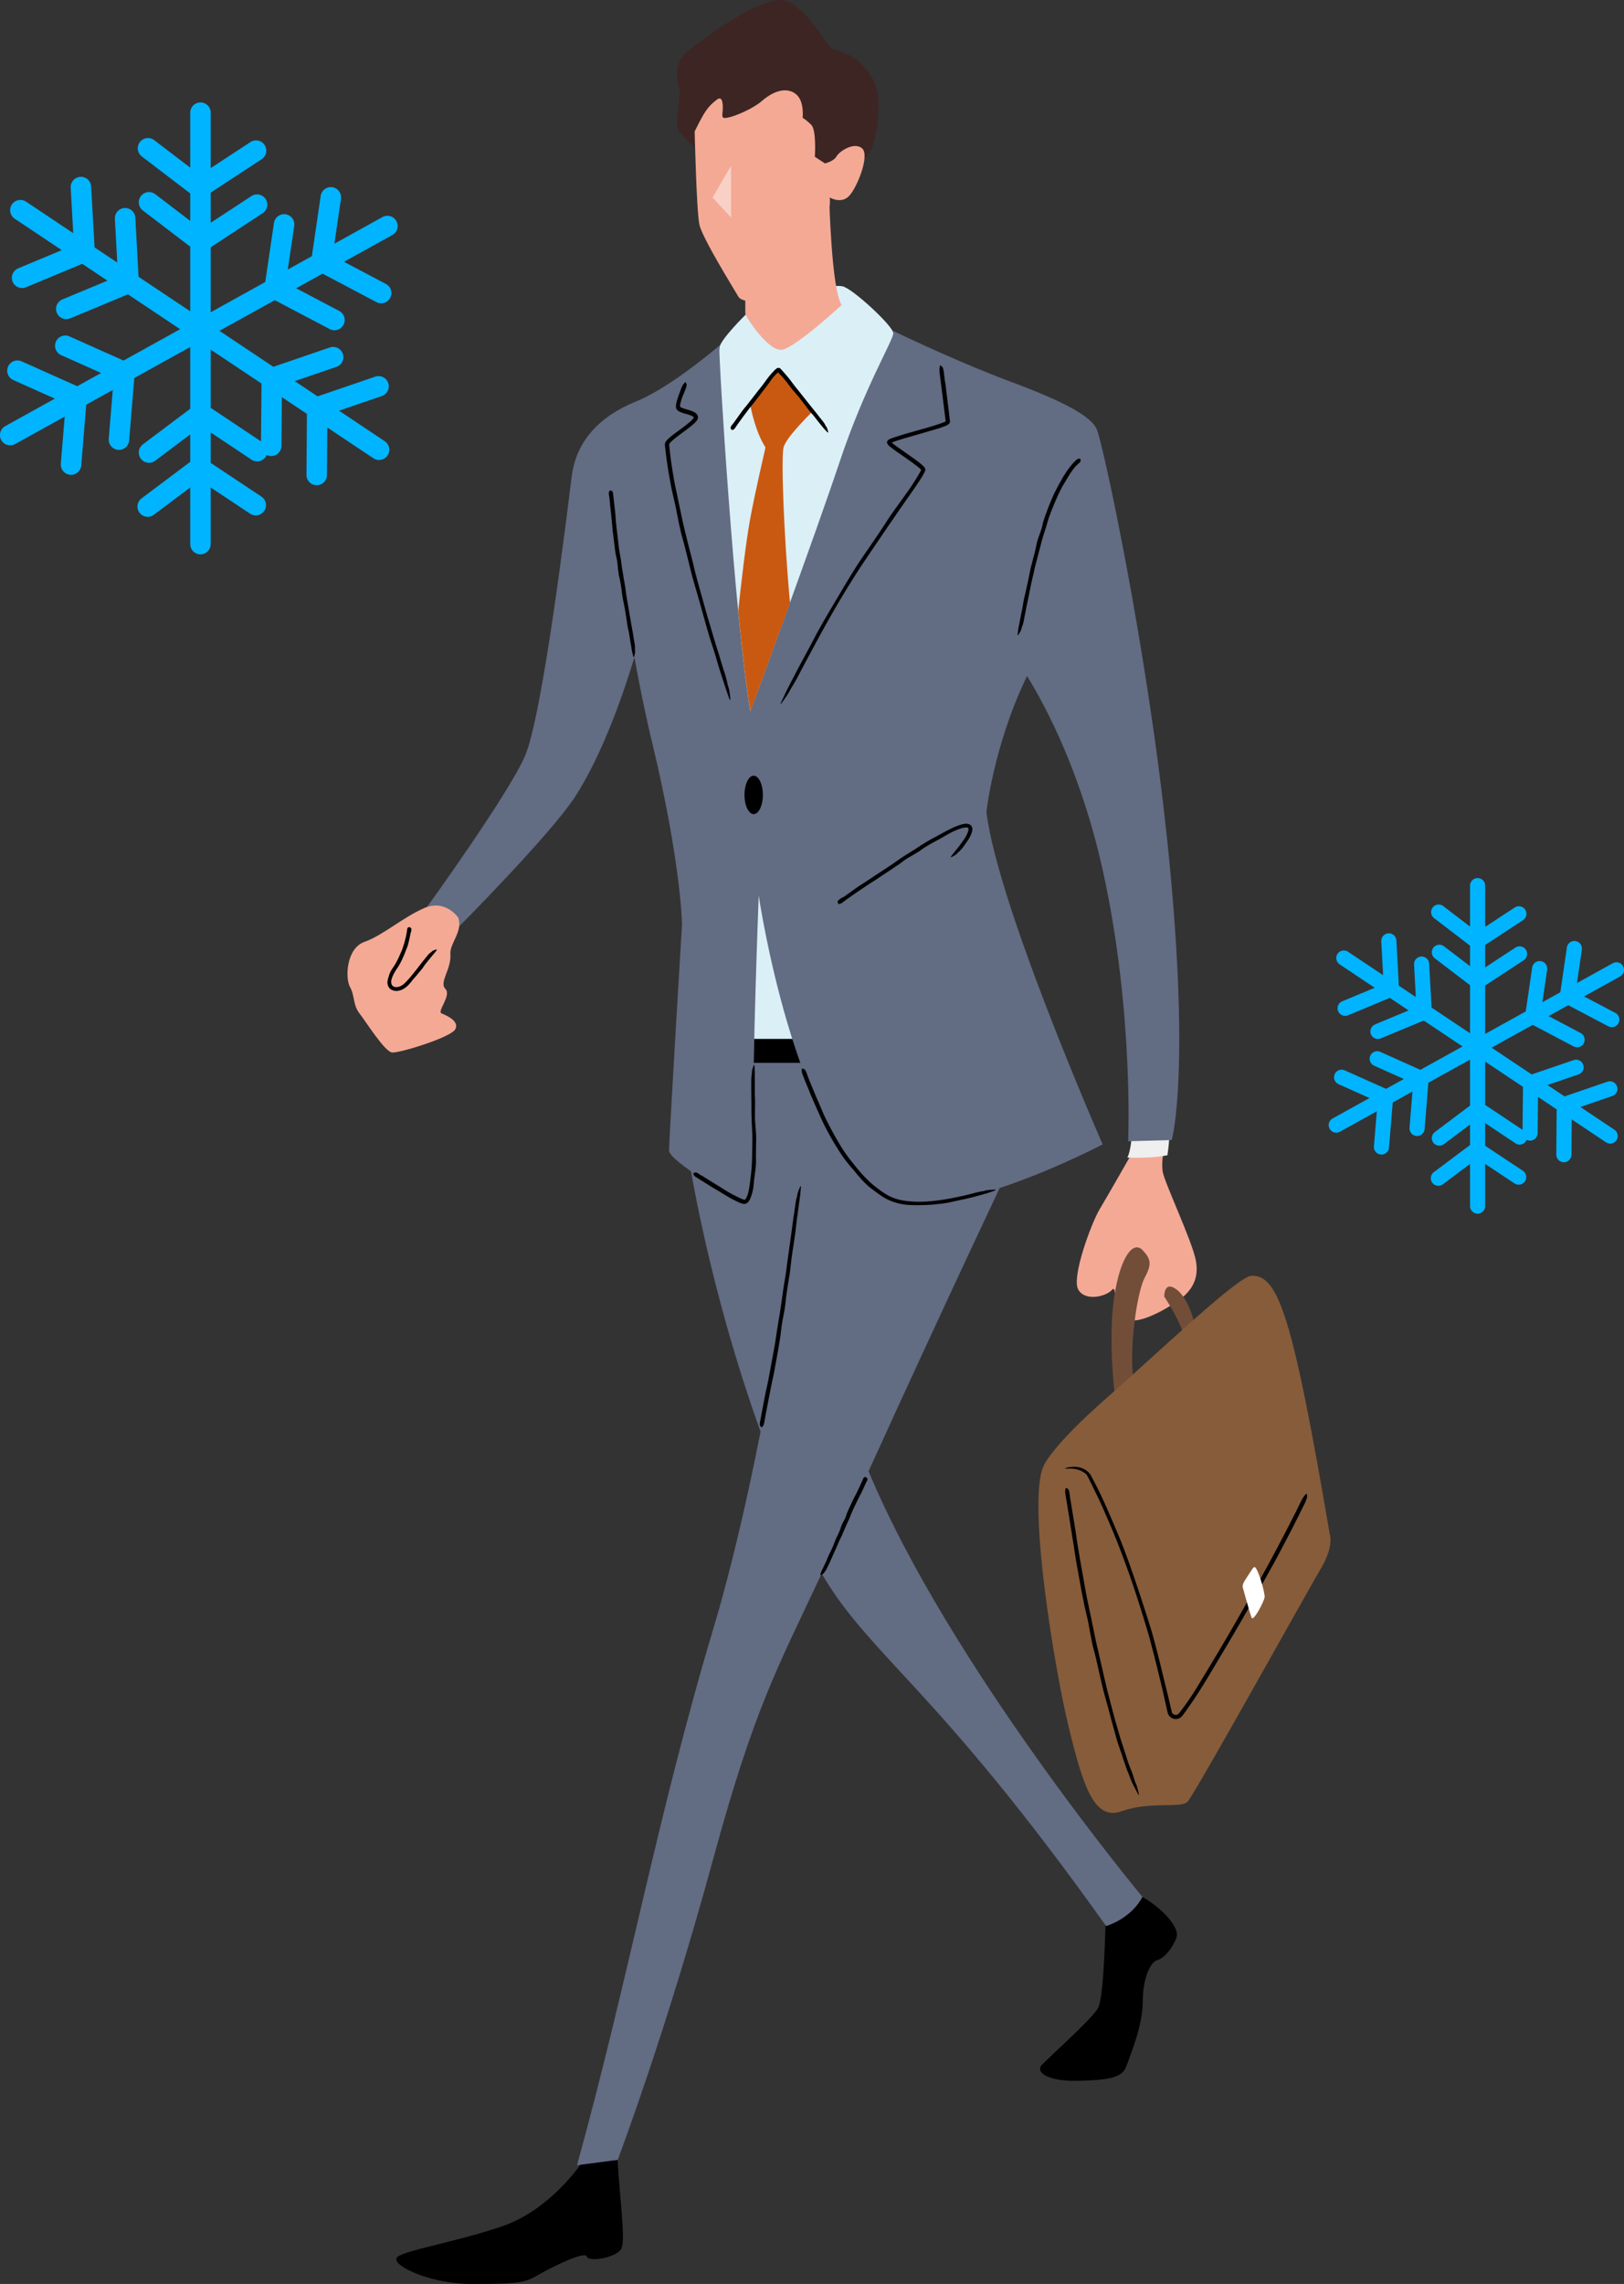<svg viewBox="0 0 160.96 226.24" xmlns="http://www.w3.org/2000/svg"><rect x="0" y="0" width="160.96" height="226.24" fill="#333333" stroke="none"/><path d="m73.79 87.36-1.46 16.96h8.83l-5.08-16.67z" fill="#dbeff7"/><path d="m61.22 213.96c.18 3.86.85 8.04.32 8.86s-3.22 1.29-3.39.7-3.65 1.14-4.94 1.9-2.22.82-6.49.82-8.24-1.99-7.31-2.69c.94-.7 5.79-1.46 10.41-3.04s7.66-6.02 7.66-6.02l1.64-1.78 2.11 1.26zm48.36-23.92s-.12 7.78-.76 8.89-4.85 4.85-5.56 5.61c-.7.76.7 1.64 3.51 1.58s4.44-.23 4.85-1.4 1.64-4.03 1.64-6.43.79-3.95 1.43-4.12c.64-.18 1.43-1.02 1.9-2.19s-1.93-3.33-3.36-4.06l-3.65 2.13z"/><path d="m111.92 114.71s-2.15 3.77-2.94 5.09-2.81 6.71-2.11 7.94 2.81.66 3.33.04c.53-.61.04 1.53.96 2.59.92 1.05 3.11.04 5.04-1.14s2.68-2.5 2.32-4.39c-.35-1.89-3.16-7.81-3.29-8.82s.13-2.15.13-2.15l-3.46.83z" fill="#f4a995"/><path d="m110.47 138s-.66-5.48-.04-9.52c.61-4.03 1.89-5.61 2.81-4.65s.88 1.49.18 2.81-1.58 7.02-1.05 10.26c.53 3.25-1.89 1.1-1.89 1.1zm4.92-9.56s1.58 2.32 2.02 4.08c.44 1.75 1.1-.48 1.1-.79s-.61-3.03-1.89-3.99c-1.27-.96-1.23.7-1.23.7z" fill="#724e39"/><path d="m112.18 112.48s-.09 1.47-.44 2.19c0 0 2.39.11 3.97-.24 0 0 .18-1.21.18-1.89l-3.71-.07z" fill="#efefef"/><path d="m86.09 145.73c7.21-15.87 14.08-30.36 14.08-30.36l1.72-11.65-33.91-.42.26 11.19s1.82 12.51 7.14 27.33c-1.27 6.44-2.83 13.32-4.68 19.51-5.61 18.77-8.42 34.73-13.51 53.15l4.03-.53s4.74-12.46 9.47-29.82c4.03-14.78 6.27-18.72 10.75-28.26 4.75 8.16 11.38 11.29 28.19 34.92 0 0 2.46-.7 3.6-2.89 0 0-19.19-23.05-27.15-42.18z" fill="#626c83"/><path d="m75.41 140.42c.15-.77.29-1.54.44-2.32.07-.33.17-.78.25-1.14.09-.46.17-.88.25-1.32.15-.84.31-1.68.46-2.51.07-.48.15-1.04.23-1.53s.16-.96.24-1.44c.06-.44.13-.87.2-1.34.1-.71.19-1.42.32-2.13.09-.47.14-.94.2-1.42l.35-2.49.3-2.22c.01-.07.03-.15.04-.22.04-.27.07-.52.11-.8.04-.34.09-.68.19-1 .01-.04.02-.1.03-.14.04-.33.18-.57.28-.84.02-.04.06-.06.08-.09v.15c-.02.24-.04.49-.06.69l-.12.88c-.09.8-.24 1.59-.31 2.39-.04.47-.13.94-.19 1.4-.08.51-.15 1.01-.23 1.54l-.19 1.61c-.07.44-.14.86-.21 1.28-.09.56-.17 1.12-.22 1.68-.03.32-.09.65-.15.98-.07.4-.16.79-.22 1.19-.04.32-.1.82-.14 1.16-.07.42-.13.78-.19 1.17-.14.77-.28 1.53-.42 2.31-.08.39-.18.88-.27 1.28-.1.53-.2 1.03-.3 1.54-.09.47-.18.93-.27 1.39-.05.26-.09.5-.14.78-.04.21-.1.39-.22.48-.01.01-.03.03-.04.02-.06-.06-.13-.1-.17-.19-.03-.06 0-.19 0-.28v-.03l.1-.48zm10.44 6.41c-.14.32-.28.62-.43.95-.07.15-.17.3-.24.45-.1.21-.18.36-.26.53-.17.34-.33.7-.48 1.01-.09.21-.16.43-.25.64-.1.21-.18.39-.27.58-.07.17-.14.33-.24.55-.12.29-.24.59-.39.87-.1.18-.17.38-.26.58-.15.34-.3.68-.45 1.01-.14.3-.27.6-.4.9l-.05.09c-.05.11-.11.21-.15.32-.06.14-.13.27-.24.38-.02.01-.03.04-.03.06-.06.13-.2.19-.32.27-.02.01-.06 0-.08 0v-.07c.03-.1.06-.19.1-.29.06-.13.1-.22.17-.35.14-.33.32-.63.44-.97.07-.2.17-.38.26-.57.1-.21.2-.41.29-.62.06-.17.19-.5.26-.67.07-.18.17-.34.25-.52.1-.23.21-.45.27-.7.04-.14.11-.27.17-.4.08-.16.18-.31.25-.47s.11-.33.17-.49.14-.32.21-.48c.14-.31.28-.6.44-.94.07-.13.19-.37.27-.51.11-.23.2-.42.3-.62.09-.2.18-.38.26-.57.04-.1.08-.18.14-.32.03-.09.09-.15.21-.15h.04c.06.05.12.09.16.15.02.04 0 .09 0 .14v.01l-.1.19zm-12.87-43.92h7.72v2.37h-7.72z"/><path d="m73.9 31.17s-2.5 2.46-2.59 3.25c-.04.35-2.42 13.95-1.95 20.6.59 8.27 3.93 15.43 5.09 15.96 0 0 10.79-16.05 13.24-23.42 2.46-7.37.85-13.85.85-14.55s-4.08-4.47-5.04-4.65-1.75.35-1.75.35z" fill="#dbeff7"/><path d="m115.63 82.74c-2-18.93-6.34-38.94-6.93-40.23-.58-1.29-3.24-2.73-8.48-4.68-4.69-1.75-9.8-4.14-11.78-5.09.06.11.1.2.1.26 0 .7-2.85 5.35-5.31 12.72s-8.86 24.74-8.86 24.74c-1.58-9.3-3.16-35.26-3.07-36.05 0-.07.04-.15.08-.24-1.41 1.19-5.35 4.39-8.32 5.59-3.68 1.49-5.96 3.95-6.4 7.46s-2.89 23.77-4.65 27.72c-1.75 3.95-9.82 15.09-9.82 15.09l3.22 1.84s9.18-9.22 11.61-12.98c2.77-4.27 4.89-10.56 5.86-13.78.51 2.84 1.11 5.79 1.8 8.63 2.81 11.7 2.92 17.78 2.92 17.78s-1.29 21.4-1.29 22.45 6.78 5.03 7.48 5.03 1.17-4.09.94-8.19c-.23-4.09.47-22.1.47-22.1s3.48 23.89 12.4 29.71c5.38 3.51 21.69-5.06 21.69-5.06s-10.47-23.83-11.52-32.95c0 0 .7-6.43 3.86-13.1l.16-.35c1.91 3.09 5.42 9.71 7.56 19.48 3.04 13.92 2.46 26.61 2.46 26.61l4.33-.12s1.96-6.9-.5-30.17z" fill="#626c83"/><path d="m80.11 106.74c.32.8.64 1.59.99 2.38.15.35.34.8.5 1.17.2.45.42.88.64 1.31.43.82.89 1.63 1.39 2.4.31.47.66.91 1.01 1.35.33.41.67.82 1.03 1.2.34.35.69.69 1.08.99.61.48 1.23.93 1.94 1.17.47.16.98.25 1.49.29.89.08 1.8.03 2.7-.08.8-.1 1.6-.25 2.4-.43.07-.01.16-.03.24-.05.28-.07.57-.13.85-.21.36-.1.72-.19 1.08-.24.05 0 .1-.02.16-.04.34-.1.64-.08.96-.11.05 0 .08.02.13.04-.05.02-.09.05-.15.07-.24.08-.47.17-.72.25-.32.09-.62.17-.94.26-.85.25-1.71.4-2.58.6-.5.12-1.03.18-1.54.23-.57.07-1.14.08-1.71.09-.6 0-1.2 0-1.8-.13a5.26 5.26 0 0 1 -1.38-.48c-.58-.3-1.06-.7-1.57-1.07-.29-.22-.55-.49-.81-.75-.3-.33-.59-.67-.87-1.02-.29-.32-.56-.65-.83-.99-.25-.35-.51-.71-.73-1.08-.47-.73-.89-1.48-1.29-2.25-.21-.43-.42-.87-.61-1.31-.24-.52-.47-1.05-.7-1.58-.2-.48-.39-.96-.59-1.44-.11-.27-.21-.52-.32-.81-.09-.22-.13-.42-.08-.58 0-.02.01-.04.02-.04.08.02.17.02.25.08.05.04.11.17.16.26 0 .02 0 .02.01.03l.18.5zm-10.6 9.68c.53.34 1.07.67 1.61 1 .22.14.55.34.79.5.31.18.62.36.94.52.3.15.62.32.9.4.05.01.06 0 .1-.02.04-.03.08-.1.12-.16.07-.14.13-.29.17-.45.11-.39.16-.8.21-1.21.05-.39.1-.77.13-1.16.03-.36.05-.72.06-1.09.01-.61.02-1.08.03-1.73.01-.38-.01-.77-.03-1.15-.03-.67-.07-1.34-.06-2.02l-.02-1.82v-.83c0-.28 0-.55.06-.82v-.12c0-.27.1-.47.17-.7.01-.04.05-.05.07-.08 0 .04.02.08.02.12.01.2.02.4.03.56v.71c.02.65-.02 1.29.02 1.94.02.38 0 .76 0 1.14 0 .42-.02.83.02 1.25.03.44.07.87.09 1.31.01.35 0 .7-.01 1.05 0 .46-.02.92 0 1.38 0 .26-.02.54-.04.8-.04.31-.09.67-.13.98s-.05.63-.1.95c-.06.32-.13.64-.26.96-.07.16-.13.32-.31.5-.1.09-.28.16-.41.12-.12-.02-.19-.05-.28-.08-.31-.12-.6-.27-.88-.42-.32-.17-.62-.36-.92-.54-.38-.23-.73-.44-1.09-.65-.33-.21-.65-.41-.97-.61-.18-.11-.34-.22-.54-.34-.15-.09-.26-.2-.28-.34v-.04c.07-.04.13-.09.22-.1.06 0 .14.05.22.08 0 0 .01 0 .02.01l.32.22zm-8.71-67.21.18 1.61c.02.21.04.56.06.8.03.33.06.62.1.92.07.59.14 1.18.2 1.74.05.35.12.7.18 1.05.05.34.09.66.14 1 .05.3.1.59.15.92.09.49.18.97.23 1.46.04.33.11.65.16.97l.29 1.7c.09.51.18 1.02.27 1.52 0 .04.01.11.02.15.03.18.05.37.09.55.05.23.08.46.06.7v.1c.04.22-.03.41-.07.62 0 .03-.04.05-.06.08-.01-.03-.03-.06-.04-.09-.04-.17-.08-.34-.11-.46-.04-.21-.07-.39-.1-.6-.11-.54-.16-1.09-.29-1.63-.08-.31-.11-.64-.16-.96-.06-.35-.11-.68-.17-1.06-.06-.32-.16-.78-.22-1.1-.05-.29-.08-.59-.12-.89-.06-.39-.12-.77-.21-1.15-.06-.22-.08-.45-.11-.67-.04-.28-.05-.55-.09-.83-.04-.26-.11-.52-.16-.79s-.08-.54-.11-.81c-.07-.53-.13-1.05-.2-1.61-.02-.26-.05-.63-.08-.9-.04-.38-.07-.72-.11-1.07-.04-.33-.07-.65-.1-.97-.02-.18-.04-.34-.07-.54-.02-.15 0-.27.09-.37.01 0 .02-.03.03-.02.07.02.15.03.21.08.04.03.05.12.08.18v.02l.03.33zm6.88-10.04c-.09.26-.18.52-.24.78-.03.12-.04.27-.03.32-.01.02.04.07.16.12.22.1.5.16.78.25.14.05.28.09.43.17.13.07.36.2.4.49-.01.31-.17.41-.26.53-.11.12-.22.21-.33.3-.22.19-.45.35-.67.52-.51.39-1.06.76-1.48 1.18-.05.05-.08.1-.11.13-.01 0 0 .06 0 .14l.04.45.11.91c.08.6.18 1.21.28 1.81.12.73.29 1.45.44 2.18.14.69.29 1.37.43 2.05.14.63.29 1.27.45 1.89.24 1 .52 1.99.75 3 .16.66.35 1.32.53 1.99.33 1.16.64 2.32.99 3.47.3 1.03.61 2.06.94 3.09l.09.31c.11.37.22.73.34 1.11.16.47.3.94.39 1.41.01.06.03.14.06.2.15.45.16.83.22 1.24 0 .06-.02.11-.03.16-.03-.06-.06-.13-.09-.19-.11-.32-.23-.65-.33-.94-.13-.41-.26-.8-.39-1.21-.37-1.09-.65-2.21-1.03-3.3-.21-.64-.39-1.3-.58-1.95-.2-.71-.4-1.42-.6-2.15-.21-.72-.44-1.52-.65-2.24-.17-.6-.31-1.21-.46-1.81-.2-.79-.39-1.58-.61-2.36-.13-.45-.23-.92-.33-1.38-.11-.56-.23-1.15-.34-1.71-.11-.49-.26-1.13-.37-1.63-.12-.55-.21-1.12-.31-1.68-.09-.56-.18-1.12-.25-1.68l-.1-.85-.02-.23c-.02-.07.05-.28.1-.33.11-.16.22-.25.33-.35.49-.43 1.02-.77 1.51-1.15.29-.23.59-.46.82-.71.11-.16.14-.15.05-.23s-.27-.15-.43-.2c-.31-.11-.65-.16-1-.35a.629.629 0 0 1 -.25-.26c-.04-.14-.03-.24-.03-.34.02-.19.07-.36.12-.53.11-.38.25-.73.38-1.09.11-.29.24-.52.41-.64.02-.01.04-.03.05-.02.04.09.09.16.1.28 0 .08-.07.25-.1.39-.01.02-.01.03-.02.04l-.26.64zm26-1.34.26 2.11.13 1.06.06.53.02.14c0 .06.03.15-.03.21-.05.15-.26.24-.32.27-.68.29-1.35.45-2.02.65-.78.23-1.55.45-2.31.67l-.54.17-.27.09-.19.07s-.08.02-.06.05.04.05.06.07c.12.1.29.22.44.33.63.44 1.25.88 1.87 1.32.19.14.37.28.56.44.09.09.18.16.27.27.06.05.08.16.11.24-.02.09-.05.2-.08.24-.22.44-.48.82-.74 1.21-.49.73-1 1.44-1.5 2.16-.46.66-.91 1.33-1.38 2-.73 1.08-1.43 2.1-2.17 3.2-.48.7-.95 1.43-1.4 2.15-.8 1.27-1.56 2.56-2.3 3.86-.66 1.17-1.3 2.35-1.93 3.53-.06.11-.13.23-.19.35-.23.43-.45.85-.68 1.28-.28.55-.57 1.09-.89 1.59-.04.07-.09.15-.13.23-.27.53-.57.89-.85 1.31-.04.07-.1.08-.14.13.03-.08.06-.16.1-.24l.53-1.12c.24-.47.48-.94.73-1.41.65-1.28 1.37-2.54 2.03-3.82.39-.75.82-1.49 1.24-2.22.47-.8.94-1.59 1.42-2.4.5-.84 1-1.67 1.52-2.49.42-.65.87-1.29 1.31-1.93.57-.84 1.15-1.68 1.69-2.53.31-.49.67-.98 1.01-1.46.42-.59.85-1.17 1.26-1.76.38-.57.77-1.17 1.08-1.75l.04-.08-.08-.09c-.11-.11-.24-.22-.38-.32-.27-.21-.56-.42-.84-.62-.57-.41-1.16-.78-1.73-1.23-.02-.02-.11-.09-.17-.14-.07-.06-.08-.12-.13-.18a.45.45 0 0 1 -.07-.18c.05-.06.04-.11.1-.16.06-.1.29-.18.39-.22l.26-.09c.34-.11.68-.22 1.01-.32.73-.21 1.52-.43 2.26-.64.45-.13.9-.27 1.33-.42.11-.04.21-.08.32-.12l.13-.06s.03-.01.03-.03l-.08-.63c-.1-.84-.21-1.68-.31-2.51-.06-.47-.12-.93-.18-1.41-.05-.38-.07-.71.01-.94 0-.02.02-.06.03-.06.08.07.16.11.24.24.05.09.08.32.12.49v.05l.1.88zm13.02 8.26c-.4.42-.71.94-1.02 1.45-.14.26-.31.5-.45.77-.15.31-.31.61-.45.93-.26.6-.52 1.2-.74 1.82-.14.37-.25.76-.36 1.14-.12.37-.23.72-.34 1.08-.1.33-.18.67-.27 1.01-.15.57-.26 1-.42 1.61-.1.35-.17.72-.25 1.08-.16.63-.28 1.26-.41 1.9-.11.57-.25 1.13-.34 1.7-.01.05-.03.12-.04.17-.04.21-.08.4-.12.61-.04.26-.1.52-.21.76-.01.03-.02.07-.03.11-.04.25-.19.43-.3.63-.02.03-.06.04-.09.06v-.11c.03-.19.05-.39.07-.53.04-.23.09-.44.13-.67.11-.61.25-1.22.35-1.83.05-.36.15-.72.23-1.08.09-.39.17-.77.26-1.18.07-.36.18-.87.25-1.23.09-.34.17-.66.25-.98.12-.42.23-.85.31-1.28.05-.25.12-.5.2-.74.1-.3.22-.59.31-.89.09-.29.14-.59.23-.88.11-.33.2-.58.31-.87.2-.58.45-1.14.69-1.7.14-.27.32-.63.47-.91.21-.35.38-.72.62-1.06.19-.32.41-.62.65-.91.13-.16.28-.32.44-.47.13-.12.28-.2.42-.15.02 0 .04.01.04.02 0 .08.02.16 0 .23 0 .04-.08.11-.12.16 0 0-.01 0-.02.01-.09.07-.17.15-.26.24z"/><path d="m45.42 90.9s-1.25-1.86-3.37-.95c-2.12.92-4.11 2.71-5.93 3.35-1.81.64-1.92 3.6-1.43 4.47s.28 1.79.95 2.63c.66.84 2.5 3.81 3.24 3.86s5.81-1.49 6.25-2.31c.43-.82-.91-1.37-1.37-1.57s1.02-1.79.38-2.43.61-1.95.5-3.42c-.08-1.12 1.25-2.2.78-3.63z" fill="#f4a995"/><path d="m40.7 92.38c-.07.41-.16.82-.27 1.23-.06.2-.14.39-.22.58-.08.22-.17.45-.27.66-.18.42-.4.82-.66 1.19-.15.23-.27.45-.37.68-.09.22-.16.44-.13.64.02.19.13.33.29.39.26.08.58 0 .85-.2.19-.13.35-.32.51-.49.29-.32.56-.66.83-1l.72-.93c.02-.02.06-.07.08-.09.09-.11.16-.21.27-.33.11-.15.23-.28.39-.38.02-.01.04-.03.06-.05.11-.13.28-.17.44-.22.02 0 .06 0 .09.01-.01.02-.02.05-.04.07-.08.11-.17.22-.22.28-.1.12-.2.23-.3.35-.25.33-.54.64-.77.99-.13.21-.3.39-.46.58-.17.21-.33.4-.53.62-.18.22-.35.45-.56.66-.16.16-.37.31-.6.42-.31.13-.67.18-1.03 0-.21-.1-.34-.33-.38-.54-.06-.27.03-.51.09-.73.07-.21.13-.42.24-.61.12-.19.23-.36.34-.52.21-.33.38-.69.54-1.05.09-.21.19-.41.26-.62.09-.25.17-.51.24-.77.06-.24.12-.47.16-.71.03-.13.05-.27.06-.4.01-.11.05-.2.16-.25.01 0 .03-.01.04-.01.07.03.14.05.19.1.03.03.03.1.04.16v.02l-.05.26zm34.91-13.64c0 1.05-.41 1.9-.91 1.9s-.91-.85-.91-1.9.41-1.9.91-1.9.91.85.91 1.9zm7.94 10.16c.5-.36.99-.71 1.5-1.07.25-.17.51-.32.76-.49.31-.21.59-.39.87-.58.56-.36 1.12-.73 1.66-1.09.3-.21.68-.47.99-.69.32-.21.64-.4.96-.61.29-.18.58-.36.89-.57.47-.3.95-.6 1.45-.85.37-.2.66-.36.98-.54.58-.3 1.16-.61 1.85-.78.16-.03.33-.06.55 0 .12.04.25.13.31.26.07.14.05.25.05.34-.06.38-.22.63-.37.9-.03.05-.07.1-.1.15-.12.18-.24.34-.37.53-.16.22-.33.43-.54.6-.03.02-.06.05-.08.08-.16.2-.38.28-.57.4-.03.02-.07 0-.11 0 .02-.03.03-.07.06-.1.12-.15.24-.31.33-.42.14-.18.29-.35.43-.53.35-.5.78-.99.92-1.56a.51.51 0 0 0 .01-.21c-.01-.04-.03-.07-.09-.09-.11-.04-.3 0-.47.03-.37.1-.74.25-1.1.43-.37.19-.73.41-1.09.61-.3.17-.59.32-.88.48-.38.22-.76.44-1.11.7-.2.15-.43.27-.65.41-.27.16-.55.31-.81.48-.25.17-.48.36-.73.53-.29.19-.51.34-.76.51-.5.33-1 .66-1.52 1.01-.25.16-.59.38-.86.55-.35.24-.68.46-1.01.68l-.9.63c-.16.12-.31.23-.5.37-.13.1-.26.16-.4.13-.01 0-.04 0-.04-.02-.01-.08-.04-.15-.03-.23.01-.05.09-.12.14-.17 0 0 .01 0 .02-.01l.31-.22z"/><path d="m85.53 15.85s.73-.51 1.04-1.61 1.01-4.6-.09-6.46c-1.65-2.81-3.57-2.54-4.18-3.11s-1.9-3.25-4.09-4.47c-2.19-1.23-8.86 3.9-10.13 4.96-1.27 1.05-1.01 2.68-.79 3.38s-.35 3.73-.13 4.21 2.02 2.19 2.02 2.19l11.05 3.61 5.31-2.69z" fill="#3d2523"/><path d="m68.85 13.01s.18 7.89.47 9.24c.29 1.34 3.39 6.32 3.86 7.13s3.22.47 4.09-.12c.88-.58 3.63-4.27 4.39-6.43s.58-3.27.58-3.27 1.1.67 1.89-.12 2.11-4.03 1.32-4.74c-.79-.7-2.28.31-2.54.79s-1.14.7-1.14.7l-1.01-.66s.18-2.63-.35-3.16-.86-.7-.86-.7.16-1.39-.45-2.13c-.61-.75-1.93-.98-3.61.48-.84.73-2.61 1.5-3.39 1.64-.74.14-.45-.25-.46-1.01 0-.61-.12-1.14-.59-.78-.92.7-1.24 1.21-2.19 3.13z" fill="#f4a995"/><path d="m72.46 16.42-1.84 3.15 1.84 1.98z" fill="#fff" opacity=".46"/><path d="m82.19 19.68s.22 9.03 1.23 10.53c0 0-4.52 4.17-5.88 4.43s-3.55-3.2-3.64-3.46.04-1.07-.09-2.25l8.38-9.24z" fill="#f4a995"/><path d="m73.17 60.51c.38 3.96.79 7.52 1.21 9.95 0 0 1.83-4.98 3.92-10.73-.63-6.87-.89-14.45-.64-15.41.24-.93 2.26-2.95 2.92-3.61-1.48-1.88-3.05-3.96-3.26-4.11-.18-.13-1.69 1.87-2.94 3.58.03.19.47 2.56 1.49 4.14 0 0-1.03 4.44-1.51 7.03-.45 2.45-.91 6.52-1.19 9.15z" fill="#c95911"/><path d="m72.68 41.94c.29-.41.58-.81.88-1.23.15-.2.31-.39.47-.58.19-.25.35-.46.53-.68.34-.44.68-.88 1.01-1.29.17-.23.41-.56.59-.8.2-.25.4-.48.64-.72.04-.04.15-.13.23-.18.09-.01.19-.04.27.01.05.05.11.1.15.15l.09.1c.05.06.11.12.17.19.31.35.6.7.87 1.08.18.25.38.48.57.72l1 1.26.9 1.12s.06.08.08.11c.11.14.2.26.32.4.14.17.28.34.36.54.01.03.03.05.05.08.14.16.16.35.22.54.01.03 0 .06-.01.1-.03-.02-.06-.03-.08-.06-.1-.11-.21-.21-.31-.32-.12-.15-.23-.28-.36-.44-.33-.39-.62-.82-.97-1.2-.2-.22-.38-.47-.56-.71-.2-.26-.39-.51-.61-.79-.19-.22-.48-.57-.68-.79-.18-.23-.34-.45-.5-.66-.22-.28-.45-.57-.71-.82-.09-.09-.12-.13-.17-.17 0-.01-.02 0-.02 0-.11.09-.34.32-.49.5-.16.19-.28.4-.43.6-.18.23-.31.4-.46.6-.3.4-.6.78-.91 1.19-.15.18-.37.46-.53.65-.21.28-.41.54-.6.8-.18.25-.36.49-.53.73-.09.14-.18.26-.29.42-.08.12-.16.2-.3.2h-.04c-.04-.06-.1-.12-.11-.2-.01-.05.03-.12.06-.18 0 0 0-.01.01-.02l.19-.25z"/><path d="m103.43 145.22s.67-1.83 6.17-6.67 13.11-12.14 14.45-12.18c2.64-.08 4.06 3.93 7.73 25.52 0 0 .5 1.17-.83 3.42s-12.59 22.52-13.26 23.18-3.75-.08-6.5.92-3.84-2.5-5.25-8.26c-1.42-5.75-4.17-22.52-2.5-25.93z" fill="#875c3a"/><path d="m128.8 149.97c-.79 1.58-1.61 3.14-2.44 4.69-.41.74-.85 1.52-1.27 2.27-.5.88-.98 1.75-1.48 2.62-.94 1.65-1.91 3.29-2.89 4.92-.59.99-1.18 1.99-1.8 2.97-.3.46-.59.92-.91 1.37-.16.22-.31.45-.47.67l-.24.33c-.08.1-.16.24-.32.34-.28.19-.66.17-.92-.02a.865.865 0 0 1 -.3-.38c-.05-.17-.06-.26-.1-.4-.11-.49-.22-.98-.33-1.48-.17-.78-.37-1.56-.56-2.34s-.38-1.56-.59-2.33c-.25-1.03-.57-2.05-.88-3.07-.55-1.78-1.13-3.56-1.78-5.31-.57-1.57-1.19-3.12-1.87-4.65-.06-.15-.13-.31-.19-.45-.25-.55-.49-1.1-.75-1.63-.34-.67-.67-1.42-.99-1.98-.05-.07-.13-.14-.21-.2-.54-.38-1.13-.48-1.76-.43-.1 0-.16-.02-.23-.03.11-.03.21-.07.32-.09.51-.1 1.08-.1 1.58.15.31.16.6.41.75.73l.46.88c.82 1.6 1.5 3.26 2.21 4.92.41.97.78 1.97 1.13 2.96.39 1.09.76 2.19 1.12 3.29.38 1.15.75 2.3 1.1 3.46.26.93.5 1.87.74 2.81.29 1.2.57 2.33.9 3.69.09.39.17.73.25 1.07.05.2.06.33.14.41.08.09.2.14.32.14.16-.01.26-.06.39-.25l.4-.53c.26-.36.52-.73.77-1.1.47-.72.91-1.47 1.36-2.21.46-.76.91-1.5 1.36-2.26.89-1.5 1.77-3.02 2.63-4.54.47-.83.97-1.71 1.45-2.54.57-1.02 1.12-2.04 1.67-3.07.49-.94.98-1.87 1.46-2.81.27-.53.54-1.05.79-1.59.21-.43.41-.79.63-.98.02-.02.06-.06.06-.04.02.12.06.21.03.39-.02.12-.14.38-.22.58-.01.03-.02.04-.03.06l-.49.97z"/><path d="m123.18 157.26s.69 2.53.87 2.98c.17.43 1.24-1.59 1.29-2.03s-.68-2.94-.99-2.98c-.15-.02-.3.32-.68.88-.35.51-.58.91-.49 1.15z" fill="#fff"/><path d="m106.1 148.58c.16 1 .33 2 .49 3.01.07.46.15 1.01.22 1.49.1.59.19 1.15.29 1.71.19 1.09.39 2.17.58 3.25.13.63.28 1.32.41 1.96.13.62.25 1.23.38 1.85.12.57.24 1.14.38 1.71.21.93.4 1.76.62 2.71.13.6.28 1.2.44 1.8.28 1.04.53 2.1.85 3.13.26.93.55 1.85.86 2.76.03.09.06.19.08.27.1.33.22.65.35.97.17.41.31.82.42 1.23.02.06.05.12.07.17.19.38.23.72.33 1.08.02.06 0 .1 0 .15-.03-.05-.07-.1-.1-.16-.15-.28-.29-.55-.42-.8-.18-.34-.31-.7-.45-1.06-.41-.96-.68-1.97-1.04-2.95-.2-.57-.34-1.17-.51-1.76-.19-.64-.34-1.3-.52-1.94-.18-.68-.39-1.35-.55-2.03-.13-.55-.25-1.1-.38-1.64-.16-.72-.31-1.43-.51-2.14-.12-.41-.19-.83-.27-1.25-.09-.5-.2-1.04-.29-1.54-.1-.43-.23-1.02-.34-1.47-.1-.52-.2-1-.3-1.5l-.54-2.99c-.08-.53-.18-1.13-.26-1.68-.11-.68-.22-1.34-.32-2-.1-.61-.19-1.21-.29-1.81-.06-.34-.11-.66-.17-1.01-.05-.28-.06-.51.02-.68 0-.02.02-.05.03-.04.08.05.16.07.23.16.05.06.08.23.11.35v.04l.09.62z"/><g fill="none" stroke="#00b4ff" stroke-linecap="round" stroke-linejoin="round"><path d="m146.45 87.73v31.74m-3.86-29.12 3.79 2.9 4.16-2.73m-7.88 3.81 3.79 2.89 4.16-2.73m-8.05 22.22 3.82-2.86 4.14 2.75m-7.86-3.86 3.82-2.87 4.14 2.76m8.97-.1-26.4-17.63m26.37 12.96-4.52 1.55-.04 4.97m1.21-8.66-4.51 1.54-.05 4.98m-14-19.04.26 4.77-4.59 1.91m7.58-4.38.26 4.76-4.59 1.91m23.64-6.1-27.77 15.38m23.6-17.49-.69 4.72 4.4 2.32m-7.15-5.05-.69 4.72 4.4 2.32m-23.34 3.72 4.36 1.95-.41 4.96m-.42-8.74 4.35 1.95-.4 4.95" stroke-width="1.5"/><path d="m19.87 11.16v42.74m-5.2-39.21 5.11 3.9 5.6-3.67m-10.61 5.12 5.11 3.9 5.6-3.67m-10.84 29.91 5.13-3.85 5.58 3.71m-10.58-5.21 5.14-3.86 5.58 3.72m12.08-.14-35.55-23.73m35.5 17.45-6.08 2.08-.05 6.7m1.63-11.67-6.08 2.08-.06 6.7m-18.86-25.63.36 6.41-6.19 2.58m10.21-5.9.35 6.41-6.18 2.57m31.83-8.21-37.39 20.71m31.78-23.55-.93 6.35 5.92 3.13m-9.62-6.8-.94 6.35 5.93 3.12m-31.42 5.02 5.86 2.62-.55 6.68m-.57-11.77 5.87 2.62-.55 6.68" stroke-width="2.03"/></g></svg>
